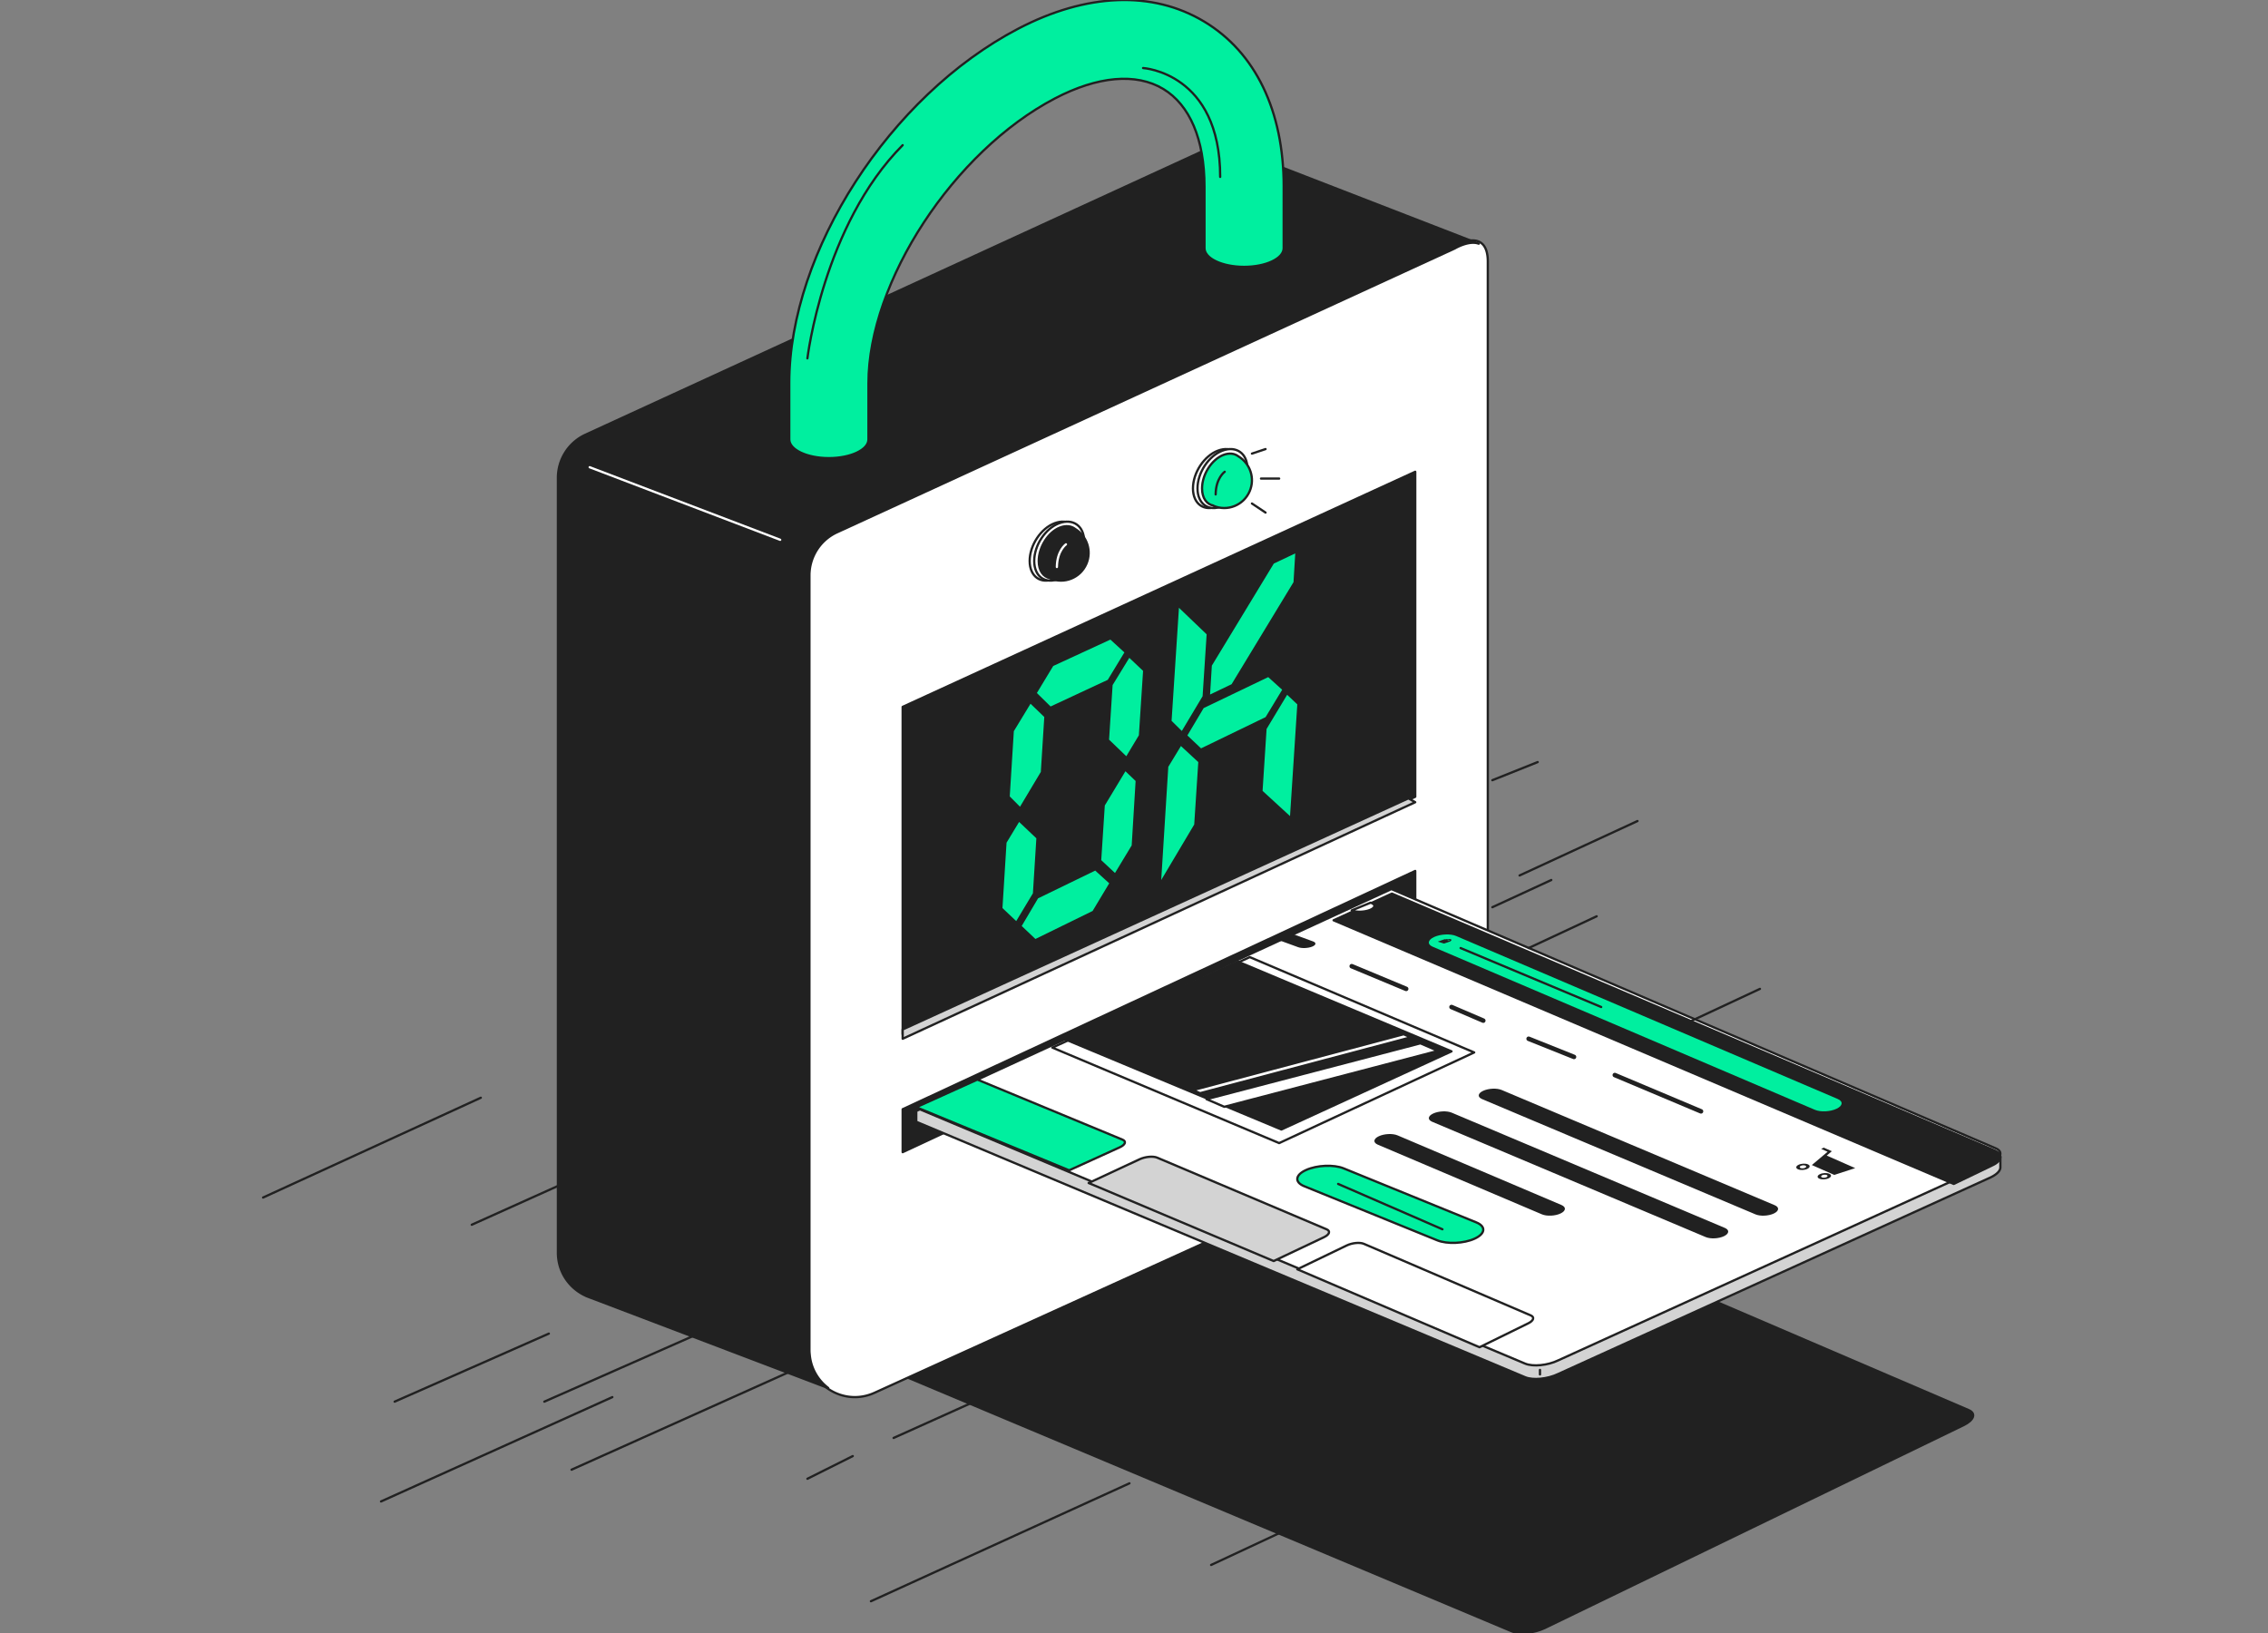 <svg width="500" height="360" xmlns="http://www.w3.org/2000/svg"><rect width="100%" height="100%" fill="#808080" stroke="none"/><g fill="none" fill-rule="evenodd"><path d="M434.021 310.873 303.77 255 199 303.217l134.258 56.395c1.723.723 4.983.407 7.282-.705l92.34-44.726c2.295-1.113 2.807-2.593 1.141-3.308" fill="#212121"/><path d="M434.021 310.873 303.77 255 199 303.217l134.258 56.395c1.723.723 4.983.407 7.282-.705l92.34-44.726c2.295-1.113 2.807-2.593 1.141-3.308z" stroke="#212121" stroke-width=".5" stroke-linecap="round" stroke-linejoin="round"/><path d="M328 57.694c0-7.917-7.444-3.424-7.444-3.424l-136.454 62.655a10.478 10.478 0 0 0-6.102 9.524v171.062c0 7.617 7.858 12.688 14.783 9.54l129.078-58.657a10.475 10.475 0 0 0 6.139-9.54V57.694z" fill="#FFF"/><path d="M328 57.694c0-7.917-7.444-3.424-7.444-3.424l-136.454 62.655a10.478 10.478 0 0 0-6.102 9.524v171.062c0 7.617 7.858 12.688 14.783 9.54l129.078-58.657a10.475 10.475 0 0 0 6.139-9.54V57.694z" stroke="#212121" stroke-width=".5" stroke-linecap="round" stroke-linejoin="round"/><path d="M178.51 298.656a8.49 8.49 0 0 1-.064-.994V126.855c0-4.09 2.378-7.806 6.088-9.51L320.7 54.782s3.104-1.87 5.299-1.06L271.012 32.42v.001c-2.19-1.307-5.755.844-5.755.844l-136.17 62.563a10.463 10.463 0 0 0-6.087 9.509v170.808c0 4.429 2.666 7.981 6.252 9.567l-.008.01.359.136c.2.08.4.162.606.23L182.585 306s-.042-.037-.1-.092a10.33 10.33 0 0 1-3.976-7.252" fill="#212121"/><path d="M178.51 298.656a8.49 8.49 0 0 1-.064-.994h0v-30.495h0V126.855c0-4.09 2.378-7.806 6.088-9.51L320.7 54.782s3.104-1.87 5.299-1.06L271.012 32.42v.001c-2.19-1.307-5.755.844-5.755.844l-136.17 62.563a10.463 10.463 0 0 0-6.087 9.509v170.808c0 4.429 2.666 7.981 6.252 9.567l-.008.01.359.136c.2.08.4.162.606.23L182.585 306s-.042-.037-.1-.092a10.33 10.33 0 0 1-3.976-7.252z" stroke="#212121" stroke-width=".5" stroke-linecap="round" stroke-linejoin="round"/><path stroke="#FFF" stroke-width=".5" stroke-linecap="round" stroke-linejoin="round" d="m130 103 42 16"/><path fill="#212121" d="M312 201.246 199 254v-9.468L312 192z"/><path stroke="#212121" stroke-width=".5" stroke-linecap="round" stroke-linejoin="round" d="M312 201.246 199 254v-9.468L312 192z"/><path fill="#212121" d="M312 175.652 199 228v-72.168L312 104z"/><path stroke="#212121" stroke-width=".5" stroke-linecap="round" stroke-linejoin="round" d="M312 175.652 199 228v-72.168L312 104z"/><path fill="#D3D3D3" d="M312 176.85 199 229v-2.05L310.495 176z"/><path stroke="#212121" stroke-width=".5" stroke-linecap="round" stroke-linejoin="round" d="M312 176.85 199 229v-2.05L310.495 176z"/><path d="M202 244.918 304.064 198l135.959 58.243.118-1.224H441v2.422c-.04.676-.773 1.453-2.117 2.105l-95.377 43.361c-2.298 1.112-5.558 1.427-7.28.705L202 247.298v-2.38z" fill="#D3D3D3"/><path d="M202 244.918 304.064 198l135.959 58.243.118-1.224H441v2.422c-.04.676-.773 1.453-2.117 2.105l-95.377 43.361c-2.298 1.112-5.558 1.427-7.28.705L202 247.298v-2.38z" stroke="#212121" stroke-width=".5" stroke-linecap="round" stroke-linejoin="round"/><path d="M440.021 253.176 306.743 196 202 244.218l134.225 56.394c1.722.723 4.981.407 7.28-.706l95.375-43.423c2.295-1.113 2.806-2.593 1.141-3.307" fill="#FFF"/><path d="M440.021 253.176 306.743 196 202 244.218l134.225 56.394c1.722.723 4.981.407 7.28-.706l95.375-43.423c2.295-1.113 2.806-2.593 1.141-3.307z" stroke="#212121" stroke-width=".5" stroke-linecap="round" stroke-linejoin="round"/><path d="M308.97 203.447c-1.249.643-3.144.739-4.232.216-1.089-.524-.957-1.468.293-2.11 1.25-.642 3.145-.74 4.232-.215 1.088.522.956 1.466-.293 2.11" fill="#FFF"/><path d="M308.97 203.447c-1.249.643-3.144.739-4.232.216-1.089-.524-.957-1.468.293-2.11 1.25-.642 3.145-.74 4.232-.215 1.088.522.956 1.466-.293 2.11z" stroke="#212121" stroke-width=".5" stroke-linecap="round" stroke-linejoin="round"/><path d="M280.789 278 240 260.796l11.228-5.23c1.243-.579 2.978-.74 3.874-.361l37.367 15.803c.897.379.63 1.158-.597 1.74L280.79 278z" fill="#D3D3D3"/><path d="M280.789 278 240 260.796l11.228-5.23c1.243-.579 2.978-.74 3.874-.361l37.367 15.803c.897.379.63 1.158-.597 1.74L280.79 278z" stroke="#212121" stroke-width=".5" stroke-linecap="round" stroke-linejoin="round"/><path d="M326.17 297 286 279.817l10.889-5.247c1.205-.58 2.898-.745 3.782-.366l36.8 15.783c.883.38.635 1.16-.554 1.743L326.17 297z" fill="#FFF"/><path d="M326.17 297 286 279.817l10.889-5.247c1.205-.58 2.898-.745 3.782-.366l36.8 15.783c.883.38.635 1.16-.554 1.743L326.17 297z" stroke="#212121" stroke-width=".5" stroke-linecap="round" stroke-linejoin="round"/><path d="m387.01 267.71-60.268-25.409c-1.071-.452-.97-1.267.223-1.823 1.195-.555 3.03-.64 4.098-.187l60.183 25.396c1.071.452.991 1.27-.178 1.83-1.17.559-2.987.646-4.059.194m-10.988 4.999-60.277-25.41c-1.07-.452-.975-1.268.216-1.821 1.19-.555 3.021-.639 4.092-.187l60.192 25.398c1.071.452.995 1.27-.17 1.829-1.166.558-2.98.644-4.053.192m-36.094-5.008-36.17-15.355c-1.087-.462-.992-1.295.212-1.86 1.205-.567 3.062-.652 4.148-.19l36.119 15.347c1.087.461 1.004 1.296-.185 1.865s-3.035.655-4.124.193" fill="#212121"/><path d="m316.848 273.428-29.32-11.922c-2.184-.888-2.005-2.488.4-3.573 2.405-1.086 6.12-1.248 8.297-.36l29.24 11.908c2.179.888 2.02 2.49-.357 3.581-2.376 1.09-6.075 1.254-8.26.366" fill="#00EF9F"/><path d="m316.848 273.428-29.32-11.922c-2.184-.888-2.005-2.488.4-3.573 2.405-1.086 6.12-1.248 8.297-.36l29.24 11.908c2.179.888 2.02 2.49-.357 3.581-2.376 1.09-6.075 1.254-8.26.366zM295 261l23 10" stroke="#212121" stroke-width=".5" stroke-linecap="round" stroke-linejoin="round"/><path stroke="#212121" stroke-linecap="round" stroke-linejoin="round" d="m298 213 12 5m10 4 7 3m10 4 10 4m9 4 19 8"/><path d="M402.712 259.036c.332.146.177.363-.045.474-.301.152-.745.165-1.003.052-.277-.122-.238-.333.043-.473.283-.142.747-.166 1.005-.053zm-4.706-2.069c.332.147.176.362-.046.474-.302.151-.746.165-1.004.052-.277-.122-.238-.333.044-.474.283-.141.729-.173 1.006-.052zm5.27 1.787c-.554-.244-1.48-.196-2.085.107-.606.303-.646.74-.092.984.554.243 1.481.196 2.085-.108.525-.262.72-.707.092-.983zm-4.705-2.07c-.554-.242-1.482-.195-2.088.108-.606.303-.647.74-.093.983.554.244 1.482.196 2.087-.107.525-.263.703-.716.094-.983zm3.47-3.674-.546.273 1.419.624c-1.152.974-2.283 1.938-3.473 2.932l4.945 2.175 4.614-1.498-6.283-2.766 1.13-.963-1.786-.787-.02.01z" fill="#212121"/><path stroke="#212121" stroke-width=".5" stroke-linecap="round" stroke-linejoin="round" d="M339.5 302v1"/><path d="M439.697 253.616 306.855 197 294 202.88 430.72 261l8.637-4.16c2.05-.987 2.202-2.43.34-3.224" fill="#212121"/><path d="M439.697 253.616 306.855 197 294 202.88 430.72 261l8.637-4.16c2.05-.987 2.202-2.43.34-3.224z" stroke="#212121" stroke-width=".5" stroke-linecap="round" stroke-linejoin="round"/><path d="M302.318 199.047c-.048-.019-.105-.03-.156-.047L298 200.7c.04.017.068.036.11.053 1.01.383 2.77.313 3.932-.158 1.16-.47 1.284-1.165.276-1.548" fill="#FFF"/><path d="M302.318 199.047c-.048-.019-.105-.03-.156-.047L298 200.7c.04.017.068.036.11.053 1.01.383 2.77.313 3.932-.158 1.16-.47 1.284-1.165.276-1.548z" stroke="#212121" stroke-width=".5" stroke-linecap="round" stroke-linejoin="round"/><path d="m289.46 207.531-4.2-1.531-3.26 1.285 4.2 1.53c.791.288 2.162.234 3.062-.121.9-.354.99-.875.199-1.163" fill="#212121"/><path fill="#FFF" d="M232 230.95 281.996 252 325 232.015 275.523 211z"/><path stroke="#212121" stroke-width=".5" stroke-linecap="round" stroke-linejoin="round" d="M232 230.95 281.996 252 325 232.015 275.523 211z"/><path d="M247.48 251.247 215.471 238 202 244.09 235.702 258l11.153-5.07c1.235-.562 1.514-1.314.625-1.683" fill="#00EF9F"/><path d="M247.48 251.247 215.471 238 202 244.09 235.702 258l11.153-5.07c1.235-.562 1.514-1.314.625-1.683z" stroke="#212121" stroke-width=".5" stroke-linecap="round" stroke-linejoin="round"/><path fill="#212121" d="M235 229.203 282.49 249 320 231.773 272.927 212z"/><path stroke="#212121" stroke-width=".5" stroke-linecap="round" stroke-linejoin="round" d="M235 229.203 282.49 249 320 231.773 272.927 212z"/><path fill="#FFF" d="M317 231.674 313.138 230 266 242.318l3.906 1.682z"/><path stroke="#212121" stroke-width=".5" stroke-linecap="round" stroke-linejoin="round" d="M317 231.674 313.138 230 266 242.318l3.906 1.682z"/><path fill="#FFF" d="m311 228.684-1.552-.684L263 240.313l1.57.687z"/><path stroke="#212121" stroke-width=".5" stroke-linecap="round" stroke-linejoin="round" d="m311 228.684-1.552-.684L263 240.313l1.57.687z"/><path d="m400.106 244.658-84.263-35.953c-1.245-.533-1.093-1.494.337-2.146 1.43-.651 3.596-.748 4.838-.215l84.12 35.93c1.244.533 1.128 1.5-.261 2.158-1.388.657-3.524.76-4.77.226" fill="#00EF9F"/><path d="M319.21 207.141a.855.855 0 0 1 .266.027c.075.022.104.052.097.085-.005.03-.046.06-.11.085l-.504-.156a1.03 1.03 0 0 1 .252-.04zm.619.358c.04-.014.043-.034.007-.045l-.087-.027c.312-.116.34-.282.045-.37-.29-.09-.786-.072-1.12.037l-.095-.029a.261.261 0 0 0-.139.005l-1.408.489c-.04.014-.043.034-.007.045l1.258.39a.262.262 0 0 0 .139-.006l1.407-.489z" fill="#212121"/><path stroke="#212121" stroke-width=".5" stroke-linecap="round" stroke-linejoin="round" d="m322 209 31 13"/><path d="m252 147.896-3.034-2.876-3.68 6.006-.783 12.03 3.801 3.657 2.77-4.615.926-14.202zm-1.645 24.276-2.243-2.148-4.55 7.55-.783 12.05 3.033 2.83 3.68-6.083.863-14.199zM244.797 141l-12.606 5.819-3.602 5.957 3.023 2.969 12.606-5.872 3.666-6.044-3.087-2.829zm-3.923 59.826 3.665-6.098-3.086-2.803-12.606 6.121-3.602 6.092 3.023 2.862 12.606-6.174zm-10.654-42.765-3.032-2.923-3.68 6.052-.9 14.385 2.262 2.27 4.59-7.678.76-12.106zm-8.32 27.717 2.771-4.58 3.802 3.608-.76 12.126-3.68 6.126-3.033-2.874.9-14.406zM286 155.28l-1.602 24.63-6.053-5.557.885-13.656 4.534-7.528L286 155.28zm-5.174-31.045L285.55 122l-.384 6.34-13.654 22.5-4.744 2.271.394-6.37 13.663-22.506zm-1.236 25.038 3.076 2.786-3.653 6.031-14.231 6.888-3.013-2.849 3.59-6.03 14.231-6.826zm-21.305 9.638 1.625-24.921 6.104 5.845-.892 13.652-4.58 7.656-2.257-2.232zm5.887 9.096-.897 13.76L256 194l1.562-24.952 2.787-4.582 3.823 3.54z" fill="#00EF9F"/><path d="M274 103.257c0-3.298-2.463-5.049-5.5-3.909-3.038 1.14-5.5 4.864-5.5 8.317 0 3.453 2.462 5.203 5.5 3.908 3.037-1.294 5.5-5.018 5.5-8.316" fill="#FFF"/><path d="M274 103.257c0-3.298-2.463-5.049-5.5-3.909-3.038 1.14-5.5 4.864-5.5 8.317 0 3.453 2.462 5.203 5.5 3.908 3.037-1.294 5.5-5.018 5.5-8.316z" stroke="#212121" stroke-width=".5" stroke-linecap="round" stroke-linejoin="round"/><path d="M238 119.257c0-3.299-2.463-5.048-5.5-3.909-3.038 1.14-5.5 4.864-5.5 8.317 0 3.453 2.462 5.203 5.5 3.908 3.037-1.294 5.5-5.018 5.5-8.316" fill="#FFF"/><path d="M238 119.257c0-3.299-2.463-5.048-5.5-3.909-3.038 1.14-5.5 4.864-5.5 8.317 0 3.453 2.462 5.203 5.5 3.908 3.037-1.294 5.5-5.018 5.5-8.316z" stroke="#212121" stroke-width=".5" stroke-linecap="round" stroke-linejoin="round"/><path d="M275 103.257c0-3.298-2.463-5.049-5.5-3.909-3.038 1.14-5.5 4.864-5.5 8.317 0 3.453 2.462 5.203 5.5 3.908 3.037-1.294 5.5-5.018 5.5-8.316" fill="#FFF"/><path d="M275 103.257c0-3.298-2.463-5.049-5.5-3.909-3.038 1.14-5.5 4.864-5.5 8.317 0 3.453 2.462 5.203 5.5 3.908 3.037-1.294 5.5-5.018 5.5-8.316z" stroke="#212121" stroke-width=".5" stroke-linecap="round" stroke-linejoin="round"/><path d="M239 119.257c0-3.299-2.463-5.048-5.5-3.909-3.038 1.14-5.5 4.864-5.5 8.317 0 3.453 2.462 5.203 5.5 3.908 3.037-1.294 5.5-5.018 5.5-8.316" fill="#FFF"/><path d="M239 119.257c0-3.299-2.463-5.048-5.5-3.909-3.038 1.14-5.5 4.864-5.5 8.317 0 3.453 2.462 5.203 5.5 3.908 3.037-1.294 5.5-5.018 5.5-8.316z" stroke="#212121" stroke-width=".5" stroke-linecap="round" stroke-linejoin="round"/><path d="M237.034 116.619c-.85-.668-2.04-.831-3.362-.313-2.58 1.012-4.672 4.316-4.672 7.38 0 2.122 1.013 3.491 2.487 3.769l-.015.035c3.09 1.351 6.683-.076 8.025-3.187 1.233-2.858.118-6.121-2.463-7.684" fill="#212121"/><path d="M237.034 116.619c-.85-.668-2.04-.831-3.362-.313-2.58 1.012-4.672 4.316-4.672 7.38 0 2.122 1.013 3.491 2.487 3.769l-.015.035c3.09 1.351 6.683-.076 8.025-3.187 1.233-2.858.118-6.121-2.463-7.684z" stroke="#212121" stroke-width=".5" stroke-linecap="round" stroke-linejoin="round"/><path d="M273.034 100.619c-.85-.668-2.04-.831-3.362-.313-2.58 1.012-4.672 4.316-4.672 7.38 0 2.122 1.013 3.491 2.487 3.769l-.015.035c3.09 1.351 6.683-.076 8.025-3.187 1.233-2.858.118-6.121-2.463-7.684" fill="#00EF9F"/><path d="M273.034 100.619c-.85-.668-2.04-.831-3.362-.313-2.58 1.012-4.672 4.316-4.672 7.38 0 2.122 1.013 3.491 2.487 3.769l-.015.035c3.09 1.351 6.683-.076 8.025-3.187 1.233-2.858.118-6.121-2.463-7.684z" stroke="#212121" stroke-width=".5" stroke-linecap="round" stroke-linejoin="round"/><path d="M235 120s-1.957 1.358-2 5" stroke="#FFF" stroke-width=".5" stroke-linecap="round" stroke-linejoin="round"/><path d="M270 104s-1.957 1.358-2 5m8-9 3-1m-1 6.5h4m-6 5.5 3 2" stroke="#212121" stroke-width=".5" stroke-linecap="round" stroke-linejoin="round"/><path d="M283 41.086c0-16.647-6.227-29.552-17.536-36.337-11.405-6.843-25.976-6.274-41.03 1.597C196.154 21.134 174 55.443 174 84.456v12.422c0 2.277 3.909 4.122 8.73 4.122 4.823 0 8.731-1.845 8.731-4.122V84.455c0-22.366 18.823-51.104 41.105-62.755 9.43-4.93 17.908-5.677 23.873-2.097 5.868 3.52 9.1 11.15 9.1 21.483v13.628c0 2.276 3.91 4.12 8.73 4.12 4.822 0 8.731-1.844 8.731-4.12V41.086z" fill="#00EF9F"/><path d="M283 41.086c0-16.647-6.227-29.552-17.536-36.337-11.405-6.843-25.976-6.274-41.03 1.597C196.154 21.134 174 55.443 174 84.456v12.422c0 2.277 3.909 4.122 8.73 4.122 4.823 0 8.731-1.845 8.731-4.122V84.455c0-22.366 18.823-51.104 41.105-62.755 9.43-4.93 17.908-5.677 23.873-2.097 5.868 3.52 9.1 11.15 9.1 21.483v13.625h0v.003c0 2.276 3.91 4.12 8.73 4.12 4.822 0 8.731-1.844 8.731-4.12v-.003h0V41.086zM178 79s3.504-29.397 21-47m53-17s17 .987 17 24M126 324l49-22m17 51 57-26m18 18 15-7m-85-21 20-9m-39 18 10-5m-84-51 20-9m249-36 15-7m-59-46 10-4M84 331l51-23m-15 1 34-15m-96-30 48-22m-19 67 34-15m208-94 13-6m-7-1 26-12m-24 28 15-7" stroke="#212121" stroke-width=".5" stroke-linecap="round" stroke-linejoin="round"/></g></svg>